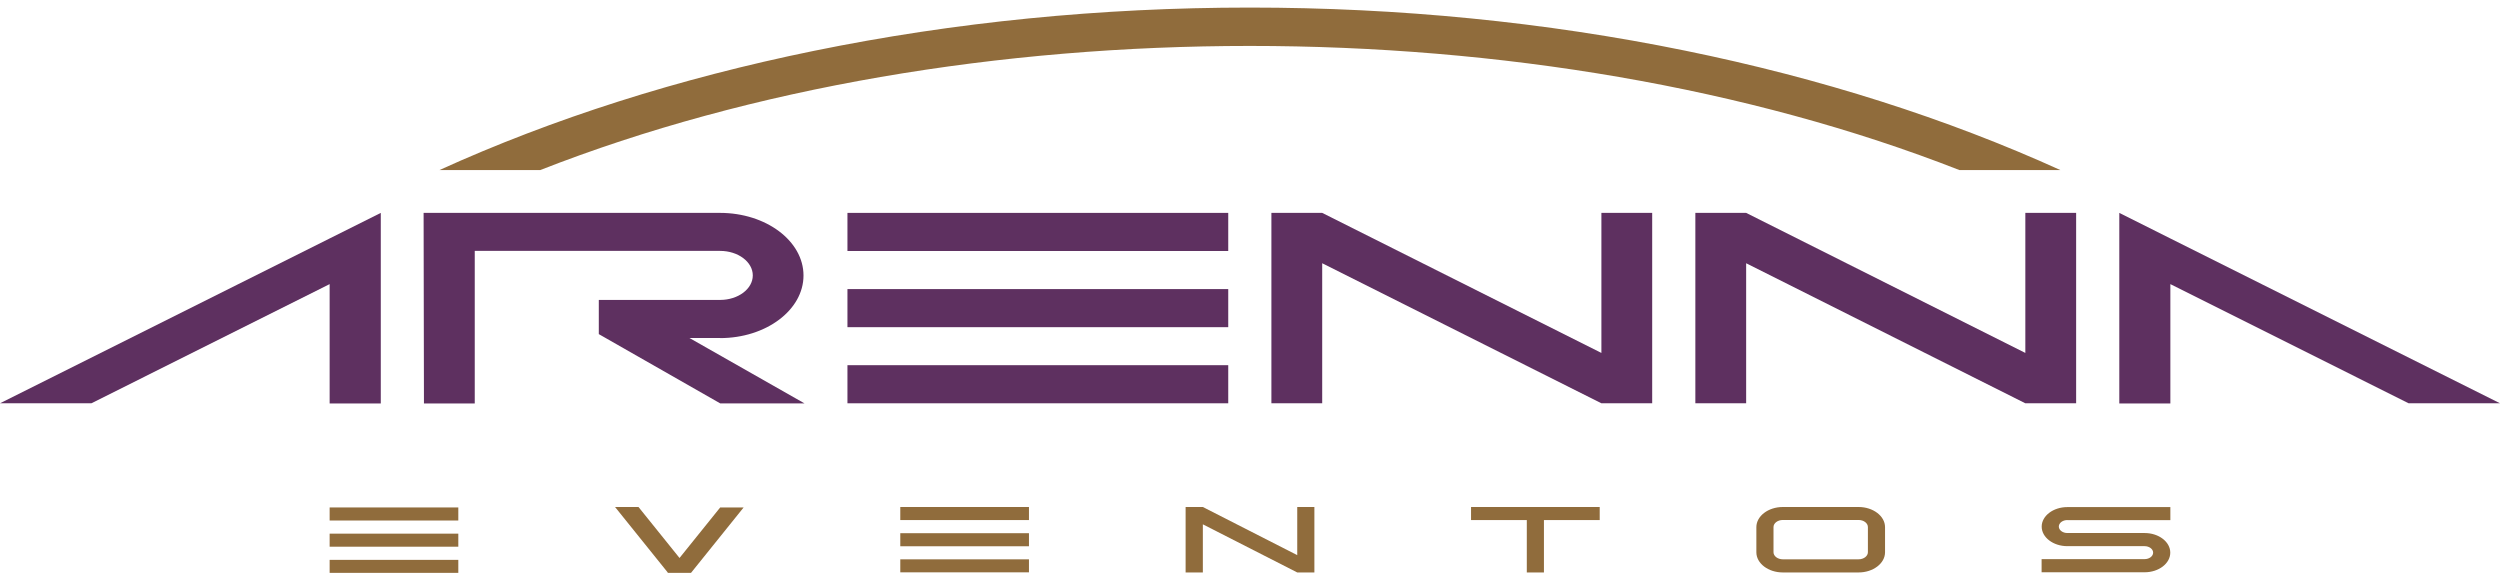 <svg xmlns="http://www.w3.org/2000/svg" width="200" height="46" viewBox="0 0 200 46" fill="none"><g clip-path="url(#clip0_115_217)"><path d="M165.388 41.612H173.629V40.567H165.388C164.258 40.567 163.335 41.271 163.335 42.13C163.335 42.99 164.258 43.693 165.388 43.693H171.569C171.945 43.693 172.251 43.928 172.251 44.212C172.251 44.496 171.945 44.73 171.569 44.73H163.328V45.782H171.569C172.698 45.782 173.622 45.079 173.622 44.212C173.622 43.345 172.698 42.642 171.569 42.642H165.388C165.011 42.642 164.706 42.407 164.706 42.123C164.706 41.839 165.011 41.605 165.388 41.605" fill="#906C3C"></path><path d="M164.827 13.607H156.756C122.954 0.364 77.011 0.364 43.215 13.607H35.152C44.239 9.479 54.312 6.275 65.125 4.066C76.336 1.771 88.065 0.606 99.965 0.606H99.986C111.886 0.606 123.601 1.764 134.811 4.052C145.638 6.261 155.719 9.472 164.82 13.6" fill="#906C3C"></path><path d="M36.665 40.596H26.371V41.641H36.665V40.596Z" fill="#906C3C"></path><path d="M36.665 42.692H26.371V43.736H36.665V42.692Z" fill="#906C3C"></path><path d="M36.665 44.788H26.371V45.832H36.665V44.788Z" fill="#906C3C"></path><path d="M54.362 44.638L51.08 40.56H49.204L53.417 45.796H53.431L53.403 45.832H55.279L59.491 40.596H57.616L54.362 44.638Z" fill="#906C3C"></path><path d="M82.317 40.56H72.023V41.605H82.317V40.56Z" fill="#906C3C"></path><path d="M82.317 42.656H72.023V43.701H82.317V42.656Z" fill="#906C3C"></path><path d="M82.317 44.745H72.023V45.789H82.317V44.745Z" fill="#906C3C"></path><path d="M103.779 44.411L96.228 40.56H94.849V45.796H96.228V41.946L103.779 45.796H105.151V40.56H103.779V44.411Z" fill="#906C3C"></path><path d="M117.683 41.605H122.144V45.796H123.515V41.605H127.977V40.56H117.683V41.605Z" fill="#906C3C"></path><path d="M148.686 40.56H142.626C141.461 40.56 140.509 41.285 140.509 42.173V44.184C140.509 45.072 141.461 45.796 142.626 45.796H148.686C149.851 45.796 150.803 45.072 150.803 44.184V42.173C150.803 41.285 149.851 40.56 148.686 40.56ZM149.432 44.177C149.432 44.489 149.098 44.745 148.686 44.745H142.626C142.214 44.745 141.88 44.489 141.88 44.177V42.166C141.88 41.853 142.214 41.598 142.626 41.598H148.686C149.098 41.598 149.432 41.853 149.432 42.166V44.177Z" fill="#906C3C"></path><path d="M98.259 17.031H67.796V20.079H98.259V17.031Z" fill="#5E3060"></path><path d="M98.259 23.127H67.796V26.174H98.259V23.127Z" fill="#5E3060"></path><path d="M98.259 29.215H67.796V32.263H98.259V29.215Z" fill="#5E3060"></path><path d="M128.112 28.235L105.776 17.031H101.712V32.263H105.776V21.059L128.112 32.263H132.175V17.031H128.112V28.235Z" fill="#5E3060"></path><path d="M162.027 28.235L139.692 17.031H135.628V32.263H139.692V21.059L162.027 32.263H166.091V17.031H162.027V28.235Z" fill="#5E3060"></path><path d="M57.602 27.048C61.282 27.048 64.28 24.803 64.28 22.04C64.28 19.276 61.282 17.031 57.602 17.031H33.888L33.916 32.277H37.98V20.072H57.609C59.051 20.072 60.223 20.953 60.223 22.033C60.223 23.113 59.051 23.994 57.609 23.994H47.904V26.729L57.616 32.27H64.358L55.158 27.041H57.616L57.602 27.048Z" fill="#5E3060"></path><path d="M200 32.263L173.629 19.077L169.544 17.031V20.683V32.277H173.629V22.729L192.69 32.263H200Z" fill="#5E3060"></path><path d="M26.371 19.077L0 32.263H7.31L26.371 22.729V32.277H30.463V20.683V17.031L26.371 19.077Z" fill="#5E3060"></path></g><defs><clipPath id="clip0_115_217"><rect width="200" height="45.226" fill="white" transform="translate(0 0.606)"></rect></clipPath></defs></svg>